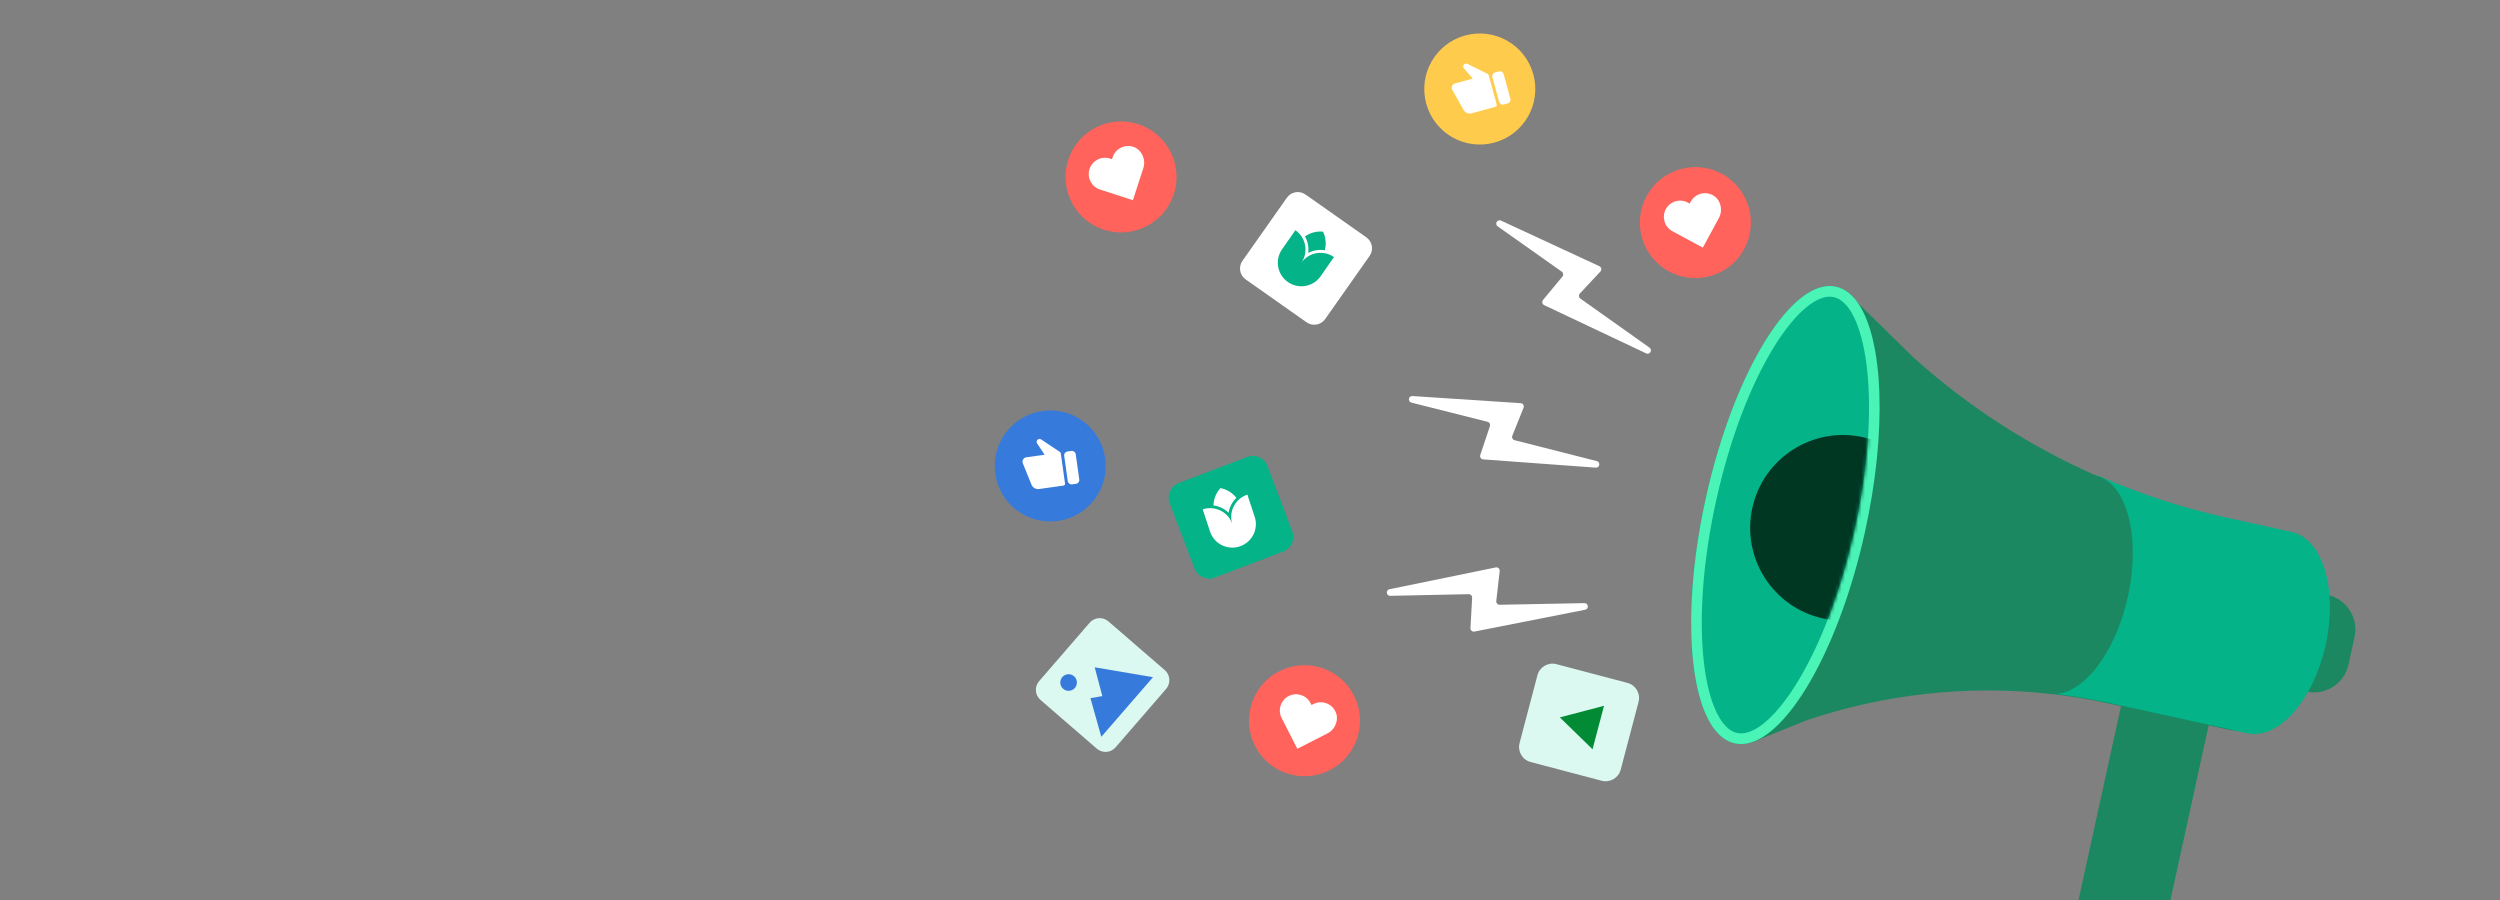 <svg width="750" height="270" viewBox="0 0 750 270" fill="none" xmlns="http://www.w3.org/2000/svg">
<rect x="0" y="0" width="750" height="270" fill="#808080" stroke="none"/>
<g clip-path="url(#clip0_497_6629)">
<path d="M691.912 207.479L698.264 178.47C703.989 179.724 707.614 185.382 706.36 191.107L704.547 199.383C703.293 205.108 697.637 208.733 691.912 207.479Z" fill="#1B8861"/>
<path d="M633.285 288.552C640.55 290.143 647.727 285.543 649.318 278.279L664.201 210.323L637.894 204.562L623.013 272.517C621.422 279.782 626.021 286.961 633.285 288.552Z" fill="#1B8861"/>
<path d="M511.795 149.223C503.397 187.05 507.254 220.082 520.413 223.003C533.571 225.924 551.046 197.628 559.444 159.801C567.843 121.974 563.984 88.942 550.825 86.021C537.667 83.1 520.193 111.396 511.795 149.223Z" fill="#04B388"/>
<path d="M560.055 110.192C561.644 123.782 560.323 141.156 556.336 159.111C552.349 177.067 546.193 193.366 539.003 205.01C534.622 212.107 530.112 216.95 526.164 218.969L525.344 222.729L525.324 222.816L541.995 216.078C565.416 208.171 590.24 205.486 614.674 208.113C620.745 208.791 626.815 209.765 632.807 211.078L668.434 218.879C679.741 221.353 690.91 214.202 693.373 202.947L697.644 183.44C700.123 172.13 692.967 160.965 681.658 158.486L668.143 155.526C654.627 152.569 641.525 148.276 628.987 142.745C608.936 133.909 590.341 121.957 573.963 107.167L557.423 90.957L554.675 88.264L553.942 91.637C556.86 95.024 559.045 101.521 560.055 110.192Z" fill="#1B8861"/>
<path d="M668.377 155.378L681.891 158.337C684.068 158.815 687.543 159.609 687.543 159.609C696.85 161.675 701.394 176.866 697.693 193.538C694.012 210.118 683.563 221.919 674.293 220.016L674.288 220.019C674.288 220.019 674.25 220.01 674.194 219.996C674.176 219.993 674.157 219.989 674.138 219.985C674.07 219.97 674.002 219.951 673.934 219.935C673.04 219.724 670.61 219.156 668.666 218.73L633.041 210.929C627.047 209.616 620.979 208.641 614.906 207.963L629.22 142.596C641.757 148.127 654.862 152.419 668.377 155.378Z" fill="#04B388"/>
<path d="M604.634 171.61C600.63 189.643 604.93 205.94 614.237 208.005C623.543 210.071 634.334 197.127 638.338 179.094C642.342 161.06 638.043 144.765 628.736 142.699C619.429 140.633 608.638 153.576 604.634 171.61Z" fill="#1B8861"/>
<path d="M550.825 86.021C553.384 86.588 555.589 88.296 557.423 90.957C565.018 101.97 566.209 129.333 559.444 159.801C552.059 193.064 537.658 218.952 525.344 222.729C523.651 223.252 522.001 223.354 520.413 223C507.255 220.079 503.396 187.05 511.795 149.221C520.193 111.397 537.668 83.1 550.825 86.021Z" fill="#49F4B6"/>
<path d="M521.103 219.892C522.622 220.229 524.334 219.903 526.164 218.969C530.112 216.95 534.622 212.107 539.003 205.01C546.193 193.366 552.349 177.067 556.336 159.111C560.323 141.156 561.644 123.782 560.055 110.192C559.045 101.521 556.86 95.024 553.942 91.637C552.781 90.289 551.503 89.432 550.135 89.129C545.338 88.064 538.647 93.629 532.235 104.015C525.045 115.655 518.89 131.957 514.903 149.912C510.916 167.868 509.595 185.24 511.183 198.834C512.597 210.957 516.306 218.828 521.103 219.892Z" fill="#04B388"/>
<mask id="mask0_497_6629" style="mask-type:alpha" maskUnits="userSpaceOnUse" x="510" y="88" width="51" height="133">
<path d="M521.103 219.892C522.622 220.229 524.334 219.903 526.164 218.969C530.112 216.95 534.622 212.107 539.003 205.01C546.193 193.366 552.349 177.067 556.336 159.111C560.323 141.156 561.644 123.782 560.055 110.192C559.045 101.521 556.86 95.024 553.942 91.637C552.781 90.289 551.503 89.432 550.135 89.129C545.338 88.064 538.647 93.629 532.235 104.015C525.045 115.655 518.89 131.957 514.903 149.912C510.916 167.868 509.595 185.24 511.183 198.834C512.597 210.957 516.306 218.828 521.103 219.892Z" fill="#56BC97"/>
</mask>
<g mask="url(#mask0_497_6629)">
<path d="M525.694 152.389C522.404 167.411 531.915 182.258 546.938 185.548C561.96 188.838 576.806 179.325 580.096 164.303C583.386 149.281 573.874 134.436 558.852 131.146C543.83 127.856 528.985 137.367 525.694 152.389Z" fill="#003723"/>
</g>
<path d="M493.849 106.014C494.953 106.536 495.851 105.001 494.855 104.294L474.105 89.567C473.612 89.216 473.54 88.512 473.952 88.069L480.124 81.451C480.588 80.954 480.431 80.148 479.814 79.862L450.297 66.177C449.192 65.665 448.305 67.198 449.299 67.901L468.539 81.503C469.014 81.84 469.103 82.509 468.732 82.958L462.904 89.997C462.488 90.5 462.657 91.26 463.247 91.539L493.849 106.014Z" fill="white"/>
<path d="M478.719 140.294C479.937 140.383 480.222 138.628 479.038 138.327L454.376 132.062C453.79 131.913 453.469 131.281 453.694 130.72L457.068 122.323C457.322 121.692 456.885 120.997 456.206 120.952L423.741 118.818C422.526 118.738 422.25 120.488 423.431 120.785L446.279 126.545C446.844 126.687 447.168 127.28 446.983 127.832L444.082 136.498C443.875 137.117 444.306 137.765 444.957 137.813L478.719 140.294Z" fill="white"/>
<path d="M475.545 182.92C476.743 182.684 476.553 180.916 475.332 180.939L449.891 181.429C449.286 181.441 448.81 180.917 448.879 180.315L449.908 171.325C449.986 170.649 449.38 170.095 448.714 170.232L416.843 176.77C415.65 177.015 415.848 178.775 417.065 178.75L440.622 178.253C441.204 178.241 441.674 178.726 441.642 179.308L441.139 188.433C441.104 189.084 441.691 189.595 442.331 189.469L475.545 182.92Z" fill="white"/>
<path d="M513.373 82.743C504.56 85.372 495.284 80.358 492.655 71.545C490.026 62.731 495.04 53.455 503.854 50.826C512.668 48.198 521.943 53.212 524.572 62.026C527.201 70.839 522.187 80.115 513.373 82.743Z" fill="#FF635B"/>
<path d="M499.359 66.456C499.716 67.654 500.53 68.715 501.715 69.356L502.269 69.656L510.853 74.297L515.734 65.268C516.854 63.195 516.285 60.268 514.374 58.891C513.063 57.946 511.492 57.746 510.107 58.16C508.909 58.517 507.848 59.331 507.21 60.516L506.908 61.073L506.354 60.77C503.985 59.488 501.025 60.371 499.743 62.742C499.102 63.928 499.003 65.262 499.359 66.456Z" fill="white"/>
<path d="M448.345 42.764C457.214 40.33 462.431 31.166 459.997 22.297C457.563 13.427 448.4 8.211 439.531 10.645C430.661 13.078 425.444 22.241 427.878 31.111C430.312 39.98 439.475 45.197 448.345 42.764Z" fill="#FFCB4D"/>
<path d="M451.149 31.346L452.298 31.03C452.911 30.862 453.271 30.229 453.103 29.616L451.076 22.229C450.907 21.616 450.275 21.255 449.662 21.424L448.513 21.739C447.9 21.907 447.539 22.54 447.708 23.153L449.735 30.541C449.903 31.153 450.536 31.514 451.149 31.346Z" fill="white"/>
<path d="M446.594 22.529L449.012 31.343C449.095 31.645 448.917 31.957 448.615 32.041L441.51 33.99C440.559 34.252 439.552 33.831 439.068 32.972L435.684 26.961C435.262 26.212 435.657 25.267 436.485 25.04L441.835 23.572L439.184 20.51C438.552 19.78 439.399 18.717 440.252 19.171L446.299 22.171C446.444 22.243 446.551 22.373 446.594 22.529Z" fill="white"/>
<path d="M343.883 67.912C335.692 72.093 325.663 68.842 321.482 60.651L321.482 60.651C317.301 52.46 320.552 42.431 328.743 38.25C336.934 34.069 346.963 37.319 351.144 45.51C355.325 53.701 352.074 63.73 343.883 67.912Z" fill="#FF635B"/>
<path d="M327.153 54.433C327.721 55.546 328.713 56.443 329.995 56.858L330.594 57.052L339.875 60.062L343.04 50.299C343.766 48.059 342.677 45.283 340.548 44.275C339.088 43.583 337.506 43.672 336.219 44.329C335.107 44.897 334.21 45.889 333.797 47.169L333.602 47.772L333.002 47.575C330.441 46.743 327.689 48.148 326.858 50.712C326.442 51.994 326.586 53.323 327.153 54.433Z" fill="white"/>
<path d="M397.546 95.723L410.881 76.78C412.153 74.974 411.719 72.479 409.913 71.208L391.64 58.345C389.834 57.074 387.34 57.507 386.068 59.313L372.733 78.257C371.462 80.063 371.896 82.557 373.701 83.828L391.974 96.691C393.78 97.963 396.275 97.529 397.546 95.723Z" fill="white"/>
<path d="M396.913 69.492C397.806 71.364 397.915 73.32 397.435 75.079C395.733 74.799 393.981 75.083 392.46 75.88C392.682 74.178 392.342 72.436 391.49 70.936C392.974 69.877 394.846 69.302 396.913 69.492Z" fill="#04B388"/>
<path d="M388.616 69.058C391.812 71.286 392.606 75.671 390.389 78.852C392.606 75.671 396.995 74.897 400.191 77.125L396.177 82.885C393.96 86.067 389.572 86.84 386.375 84.612C383.179 82.385 382.385 78 384.602 74.819L388.616 69.058Z" fill="#04B388"/>
<path d="M317.392 156.279C326.499 154.995 332.84 146.57 331.556 137.463C330.271 128.356 321.847 122.014 312.74 123.299C303.633 124.583 297.291 133.008 298.576 142.115C299.86 151.222 308.284 157.564 317.392 156.279Z" fill="#367ADC"/>
<path d="M321.627 145.311L322.807 145.145C323.436 145.056 323.874 144.474 323.786 143.845L322.716 136.26C322.627 135.631 322.045 135.192 321.416 135.281L320.236 135.448C319.607 135.536 319.168 136.118 319.257 136.747L320.327 144.333C320.416 144.962 320.998 145.4 321.627 145.311Z" fill="white"/>
<path d="M318.232 135.987L319.508 145.037C319.552 145.347 319.336 145.634 319.025 145.678L311.73 146.707C310.754 146.845 309.808 146.3 309.438 145.386L306.847 138.993C306.524 138.197 307.035 137.31 307.886 137.19L313.38 136.415L311.14 133.04C310.606 132.236 311.582 131.29 312.369 131.848L317.985 135.594C318.12 135.684 318.21 135.827 318.232 135.987Z" fill="white"/>
<path d="M364.41 173.284L385.005 165.436C387.413 164.518 388.621 161.822 387.703 159.415L380.216 139.768C379.298 137.361 376.603 136.153 374.196 137.071L353.6 144.919C351.192 145.837 349.984 148.533 350.902 150.94L358.389 170.586C359.306 172.994 362.002 174.202 364.41 173.284Z" fill="#04B388"/>
<path d="M366.14 146.426C368.174 146.835 369.803 147.922 370.922 149.361C369.677 150.555 368.853 152.126 368.578 153.821C367.35 152.622 365.752 151.849 364.041 151.63C364.084 149.808 364.748 147.965 366.14 146.426Z" fill="white"/>
<path d="M360.814 152.803C364.514 151.583 368.498 153.579 369.713 157.261C368.498 153.579 370.513 149.604 374.213 148.384L376.412 155.052C377.627 158.734 375.612 162.709 371.912 163.929C368.212 165.149 364.228 163.153 363.013 159.471L360.814 152.803Z" fill="white"/>
<path d="M334.686 224.19L349.836 206.669C351.281 204.999 351.098 202.474 349.427 201.029L332.527 186.415C330.856 184.97 328.332 185.153 326.887 186.824L311.736 204.345C310.291 206.015 310.475 208.54 312.145 209.985L329.045 224.599C330.716 226.044 333.241 225.861 334.686 224.19Z" fill="#DBF8F1"/>
<path d="M345.901 203.162L328.414 200.192L330.701 208.83L327.131 209.452L330.389 221.042L345.901 203.162Z" fill="#367ADC"/>
<path d="M318.289 205.742C318.835 207.005 320.302 207.587 321.565 207.041C322.829 206.495 323.411 205.029 322.865 203.765C322.319 202.502 320.852 201.92 319.589 202.466C318.326 203.012 317.744 204.478 318.289 205.742Z" fill="#367ADC"/>
<path d="M395.495 232.345C386.588 234.634 377.512 229.269 375.223 220.362C372.935 211.455 378.299 202.38 387.206 200.091C396.113 197.802 405.189 203.167 407.478 212.074C409.766 220.981 404.402 230.056 395.495 232.345Z" fill="#FF635B"/>
<path d="M384.185 211.658C383.8 212.847 383.868 214.182 384.481 215.382L384.768 215.943L389.204 224.633L398.344 219.965C400.441 218.894 401.634 216.161 400.841 213.943C400.297 212.421 399.116 211.366 397.741 210.921C396.553 210.536 395.217 210.604 394.02 211.218L393.455 211.506L393.17 210.942C391.947 208.543 389.008 207.592 386.608 208.817C385.407 209.43 384.57 210.472 384.185 211.658Z" fill="white"/>
<path d="M459.193 228.608L480.51 234.226C483.002 234.883 485.554 233.395 486.21 230.904L491.569 210.569C492.225 208.078 490.738 205.526 488.246 204.869L466.93 199.252C464.438 198.596 461.886 200.083 461.23 202.574L455.871 222.908C455.215 225.4 456.702 227.952 459.193 228.608Z" fill="#DBF8F1"/>
<path d="M481.203 211.735L477.765 224.782L467.956 215.22L481.203 211.735Z" fill="#028B34"/>
</g>
<defs>
<clipPath id="clip0_497_6629">
<rect width="750" height="270" fill="white"/>
</clipPath>
</defs>
</svg>
